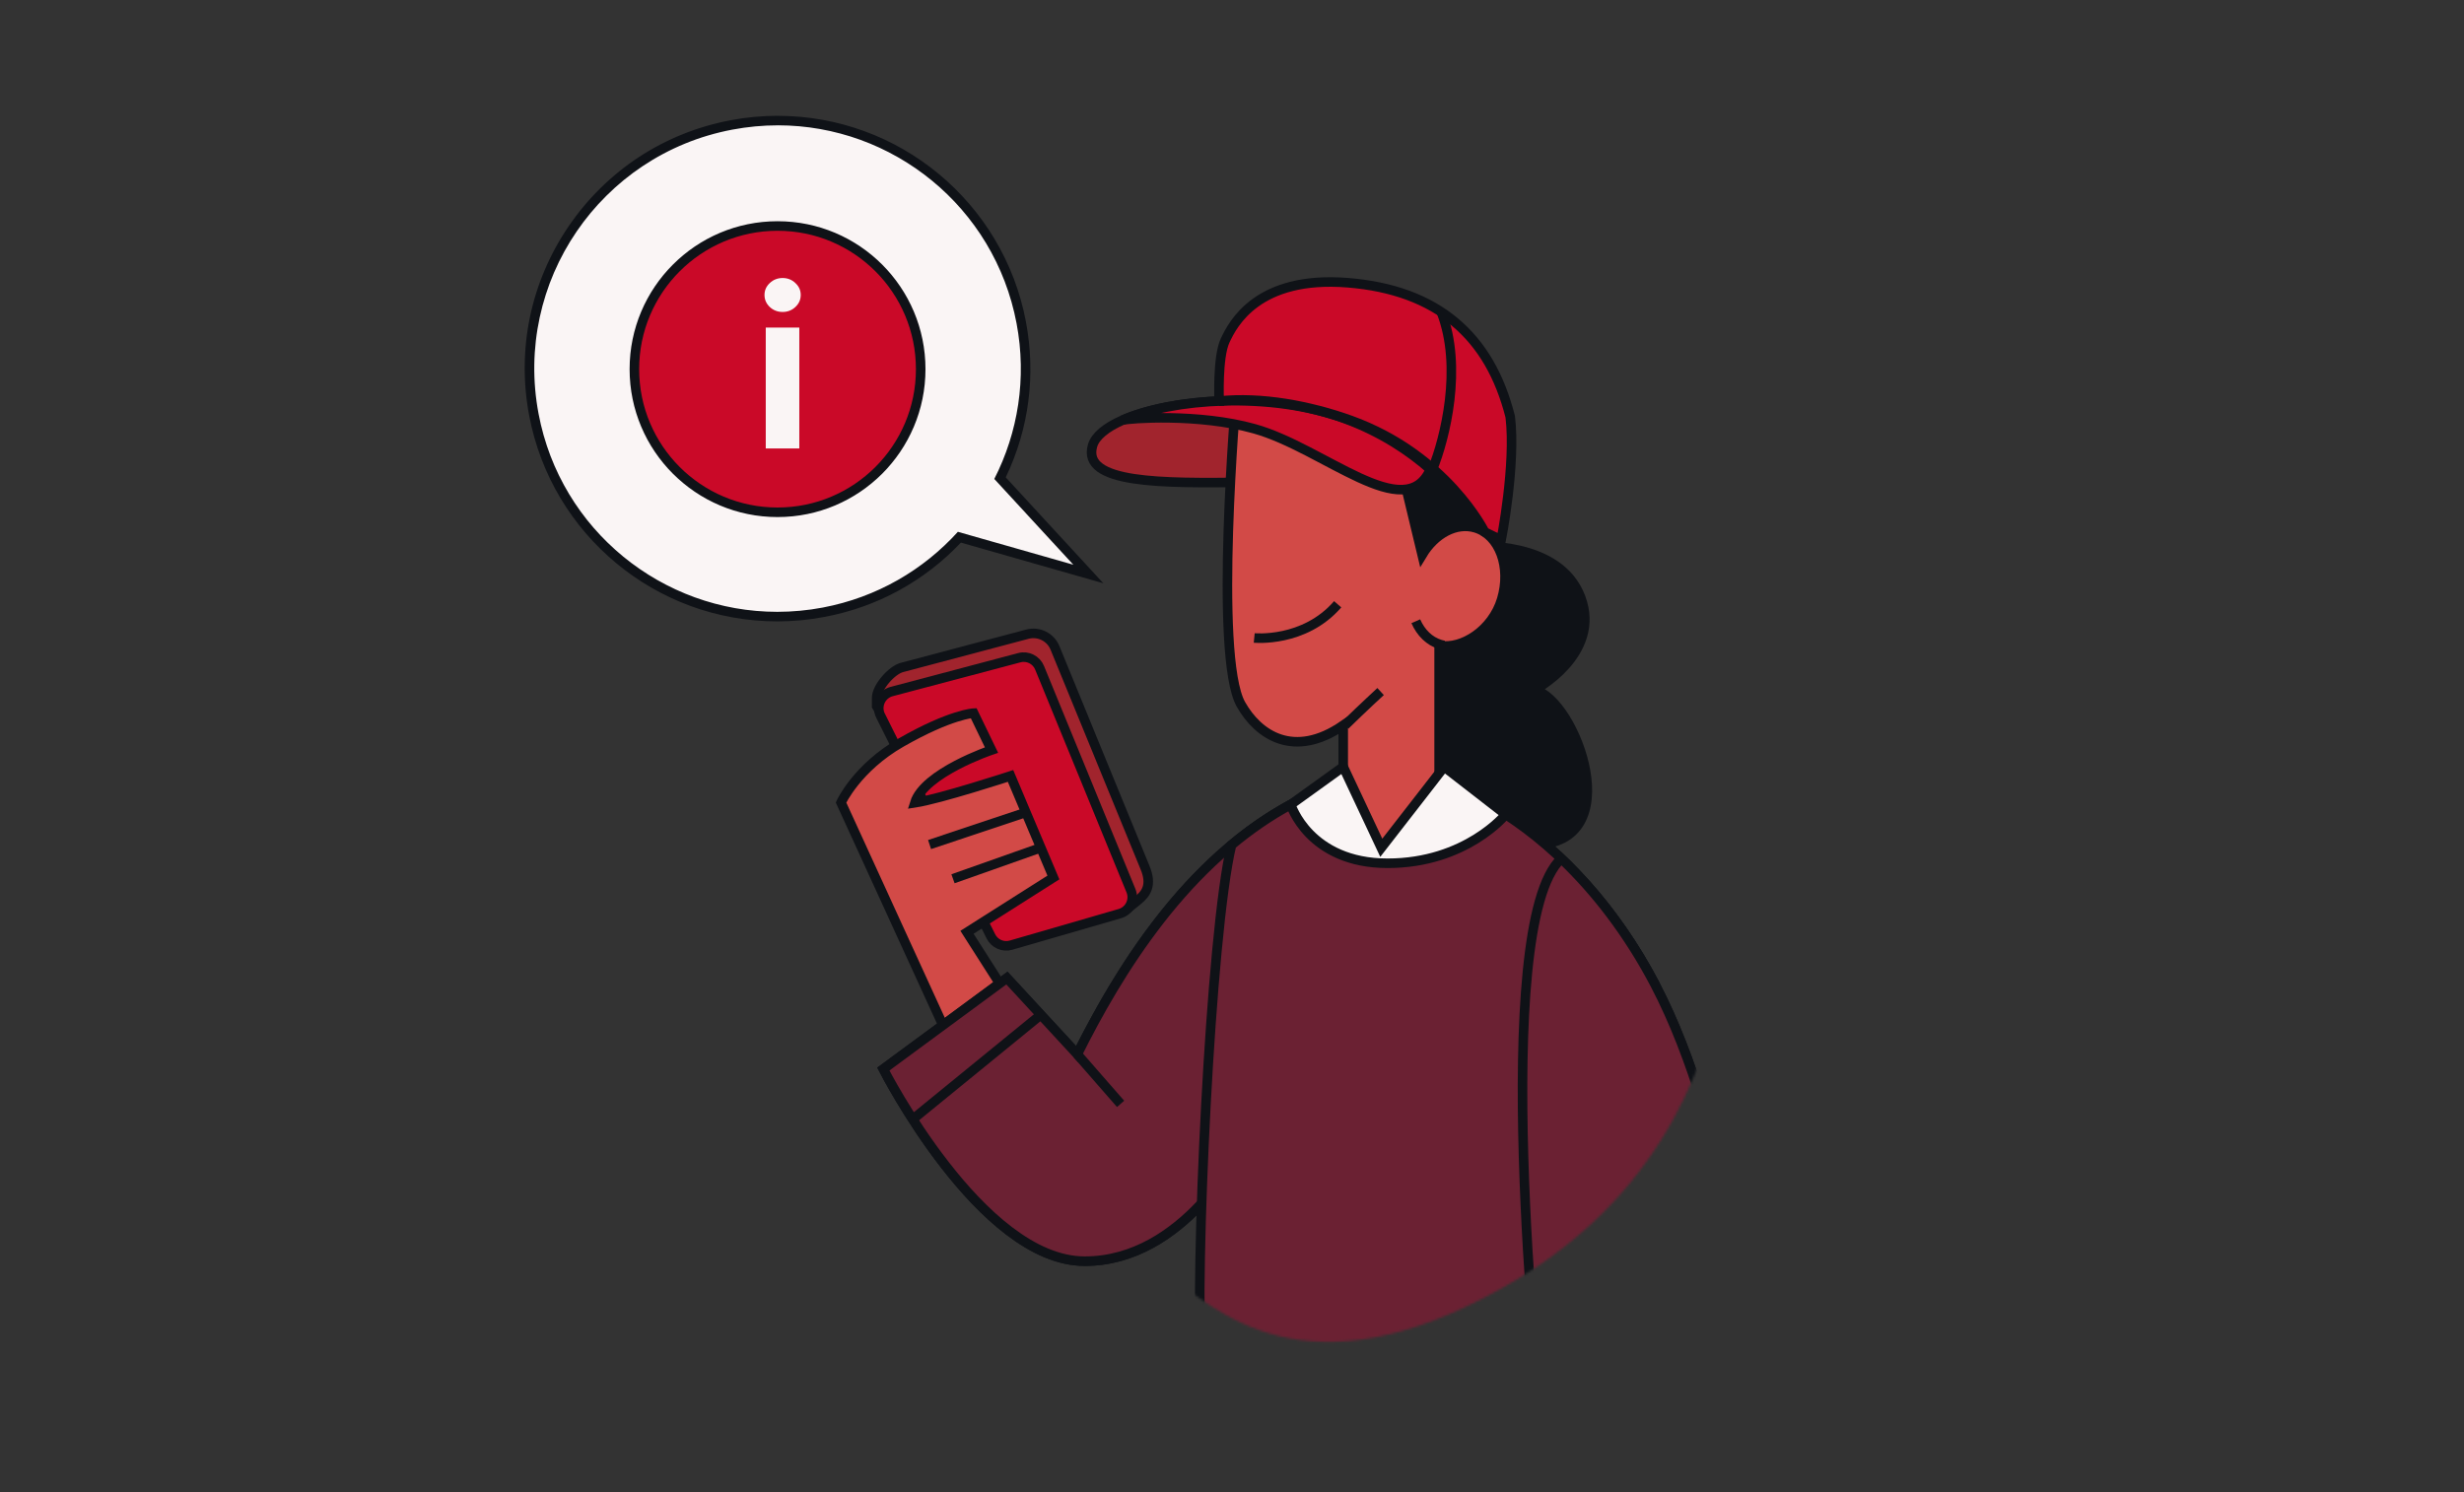 <svg width="1032" height="625" viewBox="0 0 1032 625" fill="none" xmlns="http://www.w3.org/2000/svg">
<rect x="0" y="0" width="1032" height="625" fill="#333333" stroke="none"/>
<path d="M325.55 258.28C275.76 258.28 232.88 222.71 223.6 173.71C212.94 117.43 250.06 62.98 306.33 52.32C312.75 51.1 319.29 50.49 325.77 50.49C375.56 50.49 418.44 86.06 427.72 135.06C431.96 157.43 428.89 179.96 418.84 200.29L455.83 240.43L401.82 225.01C386.65 241.41 367.02 252.26 344.98 256.44C338.56 257.66 332.02 258.27 325.54 258.27L325.55 258.28Z" fill="#FAF5F5"/>
<path d="M325.78 52.49C373.77 52.49 416.51 86.55 425.76 135.43C430.13 158.5 426.34 181.22 416.44 200.63L449.55 236.56L401.19 222.76C386.81 238.67 367.31 250.19 344.62 254.49C338.22 255.7 331.84 256.29 325.55 256.29C277.56 256.29 234.82 222.23 225.57 173.35C215.1 118.07 251.43 64.77 306.71 54.3C313.11 53.09 319.49 52.5 325.78 52.5M325.78 48.5C319.18 48.5 312.51 49.13 305.97 50.37C278.18 55.63 254.11 71.4 238.18 94.77C222.25 118.14 216.38 146.31 221.64 174.1C231.1 224.04 274.8 260.29 325.55 260.29C332.15 260.29 338.82 259.66 345.36 258.42C367.42 254.24 387.1 243.5 402.45 227.29L448.44 240.42L462.12 244.33L452.48 233.87L421.23 199.96C430.99 179.56 433.91 157.06 429.68 134.71C420.22 84.77 376.52 48.52 325.77 48.52L325.78 48.5Z" fill="#0F1217"/>
<mask id="mask0_285_39" style="mask-type:luminance" maskUnits="userSpaceOnUse" x="223" y="45" width="506" height="518">
<path d="M721.69 242.79C719.62 220.88 664.83 117.42 664.83 117.42C664.83 117.42 624.33 76.64 537.12 62.54C421.3 43.81 300.11 24.53 250.7 98.76C154.63 243.11 342.18 445.18 364.52 489.13C376.68 513.06 451.17 557.95 486.28 531.48C509.57 549.48 546.97 586.18 630.28 538.89C747.81 472.18 730.75 338.77 721.69 242.77V242.79Z" fill="white"/>
</mask>
<g mask="url(#mask0_285_39)">
<path d="M578.64 153.05L621.23 175.95L618.37 228.91C618.37 228.91 653.08 226.43 662.03 250.22C670.98 274 642.71 289 642.71 289C659.89 292.97 682.79 354.08 641.99 353.76L583.3 318.38L578.65 153.05H578.64Z" fill="#0F1217" stroke="#0F1217" stroke-width="4" stroke-miterlimit="10"/>
<path d="M563.58 175.46C521.54 159.8 462.17 170.7 457.59 186.7C453.01 202.69 486.51 202.46 522.11 202.03C543.54 202.09 563.58 175.46 563.58 175.46Z" fill="#A1242D" stroke="#0F1217" stroke-width="4" stroke-miterlimit="10"/>
<path d="M367.17 292.33V295.82L423.26 387.15L472.49 380.45L476.66 377.06C480 374.34 482.65 370.77 479.54 363.34L441.86 271.39C440 266.85 435.06 264.39 430.31 265.65L377.72 279.6C373.44 280.74 367.17 287.89 367.17 292.33Z" fill="#A1242D" stroke="#0F1217" stroke-width="4" stroke-miterlimit="10"/>
<path d="M368.83 299.84L415.02 392.23C416.57 395.33 420.11 396.88 423.43 395.91L469.04 382.7C473.14 381.51 475.3 377.04 473.68 373.09L435.41 279.71C434.04 276.38 430.42 274.57 426.93 275.5L373.39 289.7C368.99 290.87 366.78 295.78 368.81 299.84H368.83Z" fill="#CA0928" stroke="#0F1217" stroke-width="4" stroke-miterlimit="10"/>
<path d="M400.51 441.62L352.25 336.17C352.25 336.17 358.86 321.65 377.51 310.98C398.2 299.14 407.8 298.72 407.8 298.72L415.27 314.19C415.27 314.19 387.04 323.7 383.15 336.29C393.68 334.69 423.24 325.03 423.24 325.03L441.2 367.57L405.01 390.52L433.4 435.05L400.52 441.63L400.51 441.62Z" fill="#D24A47" stroke="#0F1217" stroke-width="4" stroke-miterlimit="10"/>
<path d="M519.61 481.22C519.61 481.22 495.96 528.4 454.2 528.28C410.74 528.15 369.96 447.81 369.96 447.81L421.72 409.69L451.18 441.61C470.94 402.08 507.37 341.92 569.49 325.45C601.78 316.89 658.92 346.88 693.25 412.51C724.97 473.15 735.17 568.87 736.07 583.33" fill="#FAF5F5"/>
<path d="M519.61 481.22C519.61 481.22 495.96 528.4 454.2 528.28C410.74 528.15 369.96 447.81 369.96 447.81L421.72 409.69L451.18 441.61C470.94 402.08 507.37 341.92 569.49 325.45C601.78 316.89 658.92 346.88 693.25 412.51C724.97 473.15 735.17 568.87 736.07 583.33" stroke="#0F1217" stroke-width="4" stroke-miterlimit="10"/>
<path d="M542.69 335.89C496.59 359.9 467.92 408.15 451.19 441.62L421.73 409.7L369.97 447.82C369.97 447.82 410.75 528.16 454.21 528.29C495.98 528.41 519.62 481.23 519.62 481.23C545.5 431.35 542.7 335.9 542.7 335.9L542.69 335.89Z" fill="#6B2133" stroke="#0F1217" stroke-width="4" stroke-miterlimit="10"/>
<path d="M693.26 412.52C658.93 346.89 601.78 316.9 569.5 325.46C548.89 330.92 531.11 341.2 515.82 353.93C506.91 390.51 500.32 535.81 503.14 568.75C503.14 568.75 580.32 590.4 667.85 556.51L693.26 412.51V412.52Z" fill="#6B2133" stroke="#0F1217" stroke-width="4" stroke-miterlimit="10"/>
<path d="M562.58 303.81V355.17L574.81 357.96L602.75 354.3V270.37C612.47 272.15 625.11 263.85 628.95 251.03C632.99 237.53 628.05 224.12 617.92 221.09C609.88 218.69 600.98 223.54 595.64 232.41L586.25 193.3L546.9 164.86L517.78 165.22C517.78 165.22 508.28 274.69 519.74 295.05C527.01 307.96 541.99 317.99 562.58 303.81Z" fill="#D24A47" stroke="#0F1217" stroke-width="4" stroke-miterlimit="10"/>
<path d="M563.34 303.81C570.92 296.4 578.24 289.68 578.24 289.68L563.34 303.81Z" fill="#D24A47"/>
<path d="M563.34 303.81C570.92 296.4 578.24 289.68 578.24 289.68" stroke="#0F1217" stroke-width="4" stroke-miterlimit="10"/>
<path d="M592.98 260.23C595.07 265.01 598.63 268.6 603.29 269.99C603.8 270.14 604.32 270.27 604.84 270.36" fill="#D24A47"/>
<path d="M592.98 260.23C595.07 265.01 598.63 268.6 603.29 269.99C603.8 270.14 604.32 270.27 604.84 270.36" stroke="#0F1217" stroke-width="4" stroke-miterlimit="10"/>
<path d="M736.08 583.34C735.18 568.88 724.98 473.15 693.26 412.52C682.03 391.05 668.35 373.39 653.91 359.65C623.62 387.58 645.03 588.52 645.03 588.52L736.09 583.34H736.08Z" fill="#6B2133" stroke="#0F1217" stroke-width="4" stroke-miterlimit="10"/>
<path d="M540.61 337.02C540.61 337.02 548.22 361.61 581.16 361.61C614.1 361.61 630.62 341.18 630.62 341.18L604.86 321.2L578.53 355.12L562.59 321.2L540.61 337.02Z" fill="#FAF5F5" stroke="#0F1217" stroke-width="4" stroke-miterlimit="10"/>
<path d="M469.34 462.4L451.19 441.62" stroke="#0F1217" stroke-width="4" stroke-miterlimit="10"/>
<path d="M389.33 353.77L428.26 340.77" stroke="#0F1217" stroke-width="4" stroke-miterlimit="10"/>
<path d="M399.14 368.1L435.93 355.1" stroke="#0F1217" stroke-width="4" stroke-miterlimit="10"/>
<path d="M435.93 425.08L382.28 468.85" stroke="#0F1217" stroke-width="4" stroke-miterlimit="10"/>
<path d="M599.09 196.6C588.57 220.34 554.66 187.82 525.4 179.61C502.13 173.08 472.96 175.19 470.13 176.01C490.72 166.92 532.02 163.71 563.57 175.46C578.67 181.08 590.34 188.9 599.08 196.6H599.09Z" fill="#CA0928" stroke="#0F1217" stroke-width="4" stroke-miterlimit="10"/>
<path d="M510.61 167.99C528.25 166.13 548.45 169.86 565.76 176.1C606.04 190.64 621.83 222.83 621.83 222.83L628.75 226.2C628.75 226.2 634.96 194.57 632.53 174.57C623.98 140.74 602.11 121.44 564.43 118.43C526.76 115.42 516.37 135.65 513.1 142.68C509.83 149.71 510.62 167.99 510.62 167.99H510.61Z" fill="#CA0928" stroke="#0F1217" stroke-width="4" stroke-miterlimit="10"/>
<path d="M603.67 130.69C612.72 153.93 605.16 183.79 600.08 196.29" stroke="#0F1217" stroke-width="4" stroke-miterlimit="10"/>
<path d="M525.31 267.24C525.31 267.24 546.26 269.32 560.26 253.12" stroke="#0F1217" stroke-width="4" stroke-miterlimit="10"/>
</g>
<path d="M325.66 214.59C358.775 214.59 385.62 187.745 385.62 154.63C385.62 121.515 358.775 94.67 325.66 94.67C292.545 94.67 265.7 121.515 265.7 154.63C265.7 187.745 292.545 214.59 325.66 214.59Z" fill="#CA0928" stroke="#0F1217" stroke-width="4" stroke-miterlimit="10"/>
<path d="M320.726 187.86V137.204H334.776V187.86H320.726ZM327.784 130.674C325.695 130.674 323.903 129.981 322.408 128.596C320.935 127.189 320.199 125.507 320.199 123.55C320.199 121.615 320.935 119.955 322.408 118.57C323.903 117.163 325.695 116.46 327.784 116.46C329.873 116.46 331.654 117.163 333.127 118.57C334.622 119.955 335.369 121.615 335.369 123.55C335.369 125.507 334.622 127.189 333.127 128.596C331.654 129.981 329.873 130.674 327.784 130.674Z" fill="#FAF5F5"/>
</svg>
